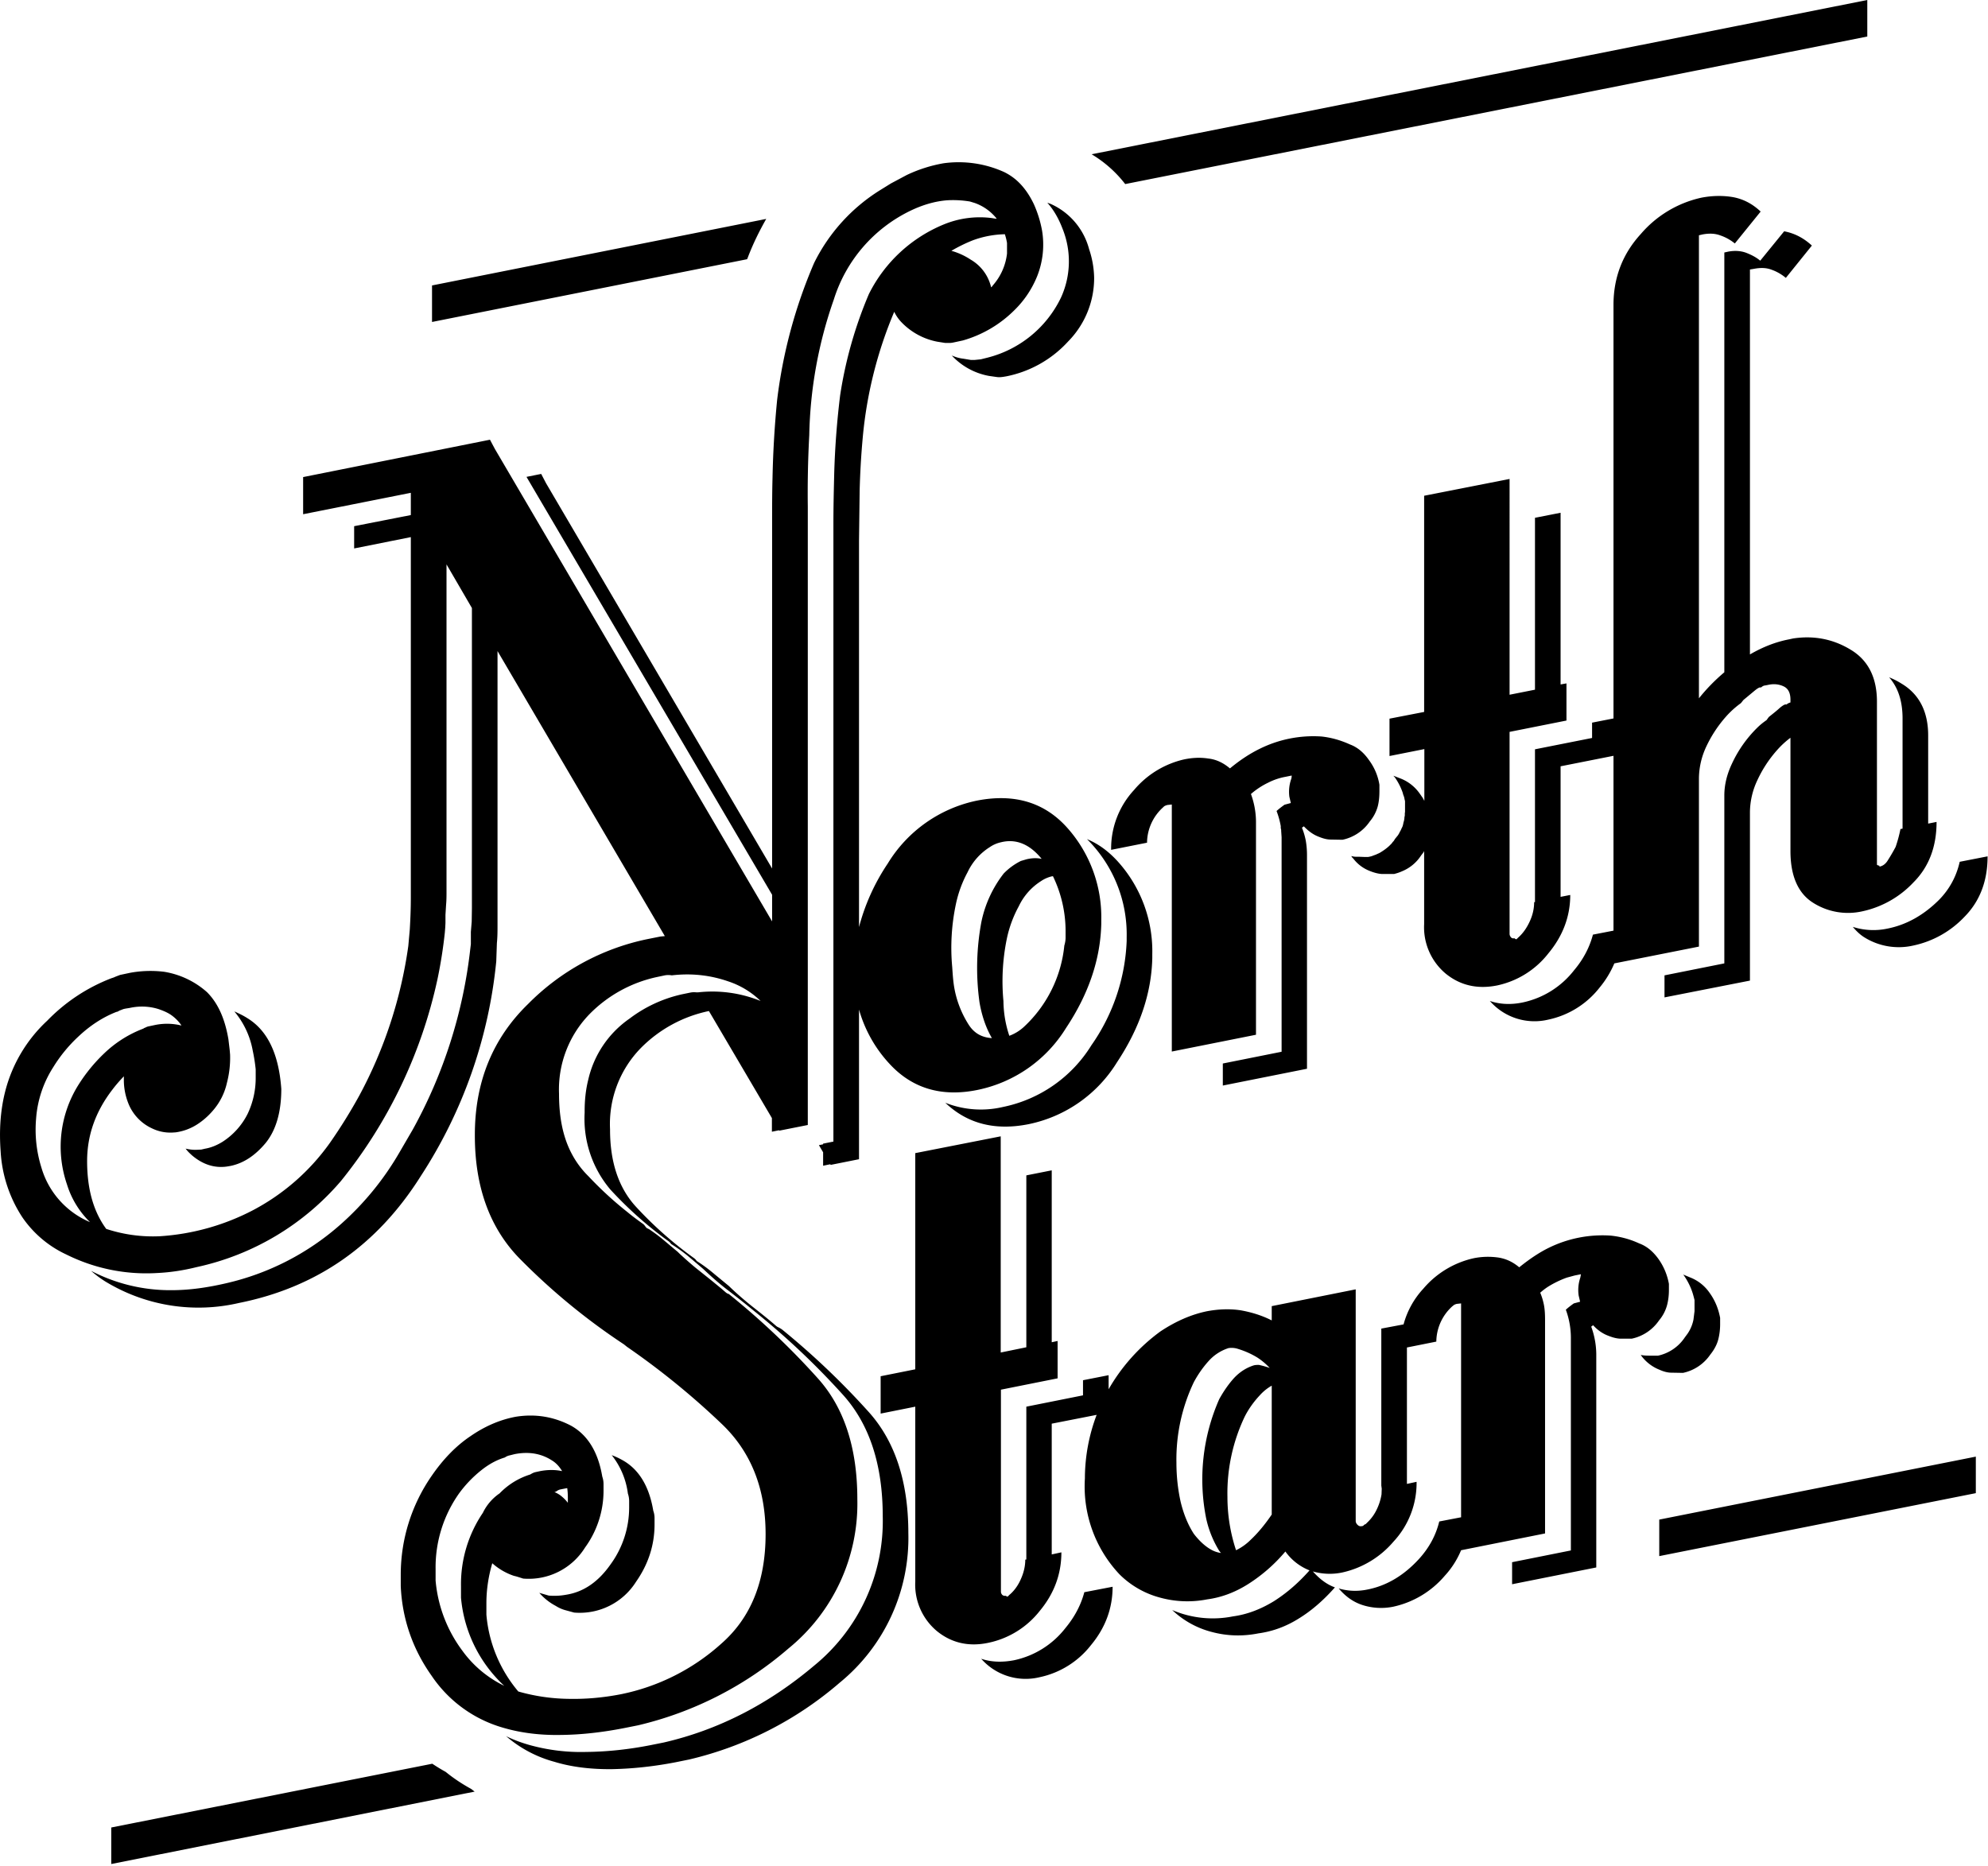 <?xml version="1.0" encoding="UTF-8" standalone="no"?><!DOCTYPE svg PUBLIC "-//W3C//DTD SVG 1.1//EN" "http://www.w3.org/Graphics/SVG/1.1/DTD/svg11.dtd"><svg viewBox="0 0 947 889" xmlns="http://www.w3.org/2000/svg" xml:space="preserve" fill-rule="evenodd" clip-rule="evenodd" stroke-linejoin="round" stroke-miterlimit="2"><path d="M206 840.3 53 870.7v17.4l173.1-34.5-1.7-1.3c-4.2-2.3-8.3-5-12.1-8.1a86.6 86.6 0 0 1-6.4-3.9Zm186-295.4 5-1V249.4c0-8.1.2-16.3.4-24.4a398 398 0 0 1 2.8-36.6 199.7 199.7 0 0 1 13.7-48.3 69.3 69.3 0 0 1 36-33.3 45 45 0 0 1 22.6-2.9l1.8.3h.5a23.3 23.3 0 0 0-10.5-7.5L462 96a49.6 49.6 0 0 0-10.4-.6c-6.2.4-12.3 2.3-17.9 5a70.2 70.2 0 0 0-36.5 42.3 206.7 206.7 0 0 0-11.7 64.6 508 508 0 0 0-.7 34V536l-13.6 2.7-.1-.2-3.4.7v-6.5l-30-51a63.7 63.7 0 0 0-32.6 17.8 51.8 51.8 0 0 0-14.5 38.5v.2c0 15.5 4.1 27.8 12.4 36.8a182 182 0 0 0 27.7 24.5c.4.3.8.7 1.2 1.3a76.7 76.7 0 0 1 8.5 6.3l6.8 5.6c3.5 3.4 7.3 6.7 11.2 9.8 3.8 3 7.6 6 11.4 9.3l.4.3 1.2.6 1.1.7c15 12.2 28.7 25.3 41.3 39.3 12.6 14 18.9 33.3 18.9 57.8a89 89 0 0 1-32.7 71.2 168.7 168.7 0 0 1-71.7 36.6l-6.4 1.3c-10.3 2-20.4 3.1-30.4 3.3-10 .1-19.2-1-27.4-3.5a58.5 58.5 0 0 1-23-12.2c3.5 1.7 7 3 10.8 4.1a91.2 91.2 0 0 0 27.4 3.4c10-.1 20.2-1.2 30.4-3.2l6.5-1.3c26-6 49.8-18.2 71.6-36.6a88.9 88.9 0 0 0 32.7-71.2c0-24.5-6.3-43.8-18.9-57.8a361.6 361.6 0 0 0-42.4-40 496.8 496.8 0 0 0-13-10.3c-3.9-3-7.6-6.3-11.2-9.7l-6.7-5.7a74.8 74.8 0 0 0-8.6-6.2c-.4-.6-.8-1-1.2-1.3a182.1 182.1 0 0 1-27.7-24.6 52.2 52.2 0 0 1-12.3-36.7v-.8c0-5 .5-10 1.7-14.8a48.5 48.5 0 0 1 19.7-29.2 64.5 64.5 0 0 1 25.1-11.6l3.9-.8a8.7 8.7 0 0 1 2.8-.1h.8a61.1 61.1 0 0 1 29.8 4.1 40 40 0 0 0-15.3-9.3c-8.6-3-17.6-4-27-2.9a9.3 9.3 0 0 0-3.3 0l-3.3.7a63.8 63.8 0 0 0-32.7 17.9 51.5 51.5 0 0 0-14.4 37.8v.1c0 9.7 1.4 19.7 6 28.4a43 43 0 0 0 8 10.8 171.2 171.2 0 0 0 18.6 17.1c2.4 2 5 3.9 7.5 5.7.7.5 1 1.3 1.7 1.9l.8.4.4.2 1.3.9a71.8 71.8 0 0 1 5.5 4.2l6.8 5.7.6.6a179.6 179.6 0 0 0 7.7 6.8l8 6.4 4.5 3.7 2.2 1.9.8.5c.3 0 .5.1.7.3a361.5 361.5 0 0 1 42 39.8c12.7 14 19 33.3 19 57.8a89 89 0 0 1-32.8 71.1 168.6 168.6 0 0 1-71.6 36.6l-6.5 1.3c-10.2 2-20.3 3.2-30.3 3.3-10 .2-19.2-1-27.4-3.4a61.4 61.4 0 0 1-34.2-24.8c-9-12.7-14-27-14.7-42.7v-5.5a82.6 82.6 0 0 1 14.7-47c5.5-8 11.7-14.4 18.6-19 6.8-4.7 14-7.8 21.5-9.2 9.4-1.5 18.1 0 26.2 4.2 8 4.4 13 12.5 15 24.3.4 1.2.6 2.3.6 3.6v3a46 46 0 0 1-8.8 27.2 31.6 31.6 0 0 1-29.5 14.8c-1.6-.5-3-1-4.4-1.3a29.9 29.9 0 0 1-10.3-6l-.2.7c-1.7 6-2.6 12.2-2.6 18.3v5.5a65.2 65.2 0 0 0 15.2 36.6 91 91 0 0 0 23.5 3.5c8.3.2 16.7-.5 25.4-2.2a101.4 101.4 0 0 0 47.7-24c14.2-12.4 21.2-29.8 21.2-52.3 0-21.6-6.9-39-20.6-52.2a367.5 367.5 0 0 0-45.4-37l-1.5-1.2a306.8 306.8 0 0 1-49.8-41c-14.1-14.5-21.2-34-21.2-58.5v-.3c0-25.2 8.5-46 25.4-62.4a111.6 111.6 0 0 1 56.5-30.8l6.5-1.3 2.1-.2-79.7-135.8v130.5c0 2.8 0 5.7-.3 8.6l-.3 8.7a228 228 0 0 1-36 102.4c-20.8 33-49.6 53-86.6 60.4a85.2 85.2 0 0 1-62.2-9.4c-3-1.7-5.7-3.7-8.2-5.9l.4.2a81.6 81.6 0 0 0 37.9 9c8.7 0 17.4-1.3 26-3.3a123.8 123.8 0 0 0 54.5-28 138 138 0 0 0 28-34.2l6.4-11a230.8 230.8 0 0 0 27.4-85.9l.3-2.5V444l.4-4.9.1-6.4v-143l-12.1-20.8v155.6c0 2.2 0 4.4-.2 6.5l-.3 4.9v3.8l-.1 2.1-.2 2.5a222 222 0 0 1-3.5 22.2 230.5 230.5 0 0 1-46 96.2 125.3 125.3 0 0 1-68.7 41c-6 1.5-12.3 2.5-18.5 2.8a85.4 85.4 0 0 1-43.6-8.8 51.8 51.8 0 0 1-21-17.8A63.8 63.8 0 0 1 .3 548.5c-.7-9.5-.2-19 2.1-28.2a69.3 69.3 0 0 1 20.1-34A85 85 0 0 1 53 466.1l1.2-.4.9-.4 2.1-.8 4.7-1a53.6 53.6 0 0 1 16.3-.5 40.4 40.4 0 0 1 20.4 9.7c6 6 8.8 14.2 10.2 22.4l.6 5 .2 2.3a47 47 0 0 1-1.5 13.5 30.1 30.1 0 0 1-7 13.6c-2 2.3-4.4 4.4-7 6.1a25.4 25.4 0 0 1-10.4 3.9l-1.6.1a19.9 19.9 0 0 1-9.7-2 22 22 0 0 1-11.3-12A30.2 30.2 0 0 1 59 515V512.8c-1.9 2-3.7 4-5.5 6.4-8 10.4-12 21.7-12 34 0 13.3 3 24 9.1 32.3a71 71 0 0 0 25.5 3.5 111 111 0 0 0 44.4-12.4 105 105 0 0 0 36.8-32.3 247.4 247.4 0 0 0 13.9-22.4 212 212 0 0 0 23.3-71.2l.7-7.8c.3-5 .5-10 .5-15v-172l-27 5.4v-10.6l27-5.3v-10.6L144.4 245v-17.7l89-17.8 2.4 4.5 132 225v-12.7l-117-199.1 7-1.4 2.3 4.4 107.7 183.6V249.6c0-7.3 0-14.7.2-22a473.3 473.3 0 0 1 2.2-37.1 236.6 236.6 0 0 1 17.6-65.2 85.4 85.4 0 0 1 31.6-34.8l5-3.1 3-1.6 4.5-2.4a68 68 0 0 1 17.5-5.6 52.6 52.6 0 0 1 29 4.2c2.4 1.2 4.6 2.7 6.5 4.5 3.2 3 5.7 6.8 7.6 10.8a54.3 54.3 0 0 1 3.9 12.6 40.8 40.8 0 0 1-2.3 21.6 47.3 47.3 0 0 1-10.8 16.2 56.8 56.8 0 0 1-24.6 14.5l-3.7.8c-.9.2-1.8.4-2.7.4h-2l-3.8-.6a32 32 0 0 1-17.3-9.5 19 19 0 0 1-3.2-4.7v-.1a200.2 200.2 0 0 0-15 59.7 381 381 0 0 0-1.5 25.7l-.3 23.7v184.1a99.5 99.5 0 0 1 13.7-30.3 65.2 65.2 0 0 1 42.7-30c17.7-3.4 32 .9 42.8 13a63.9 63.9 0 0 1 16.2 44v1.8c-.4 16.8-6 33.4-16.8 49.6a64.8 64.8 0 0 1-42.2 29.5c-17.2 3.5-31.3-.8-42.1-12.7a63.2 63.2 0 0 1-14.3-25.6v71.3l-13.5 2.7-.2-.3-3.4.7V549l-2-3.4 2-.4v-.2Zm-124.3 156c-3.2-.7-6.7-.7-10.4 0l-2.3.5c-.8.2-1.6.6-2.4 1.1a34.5 34.5 0 0 0-14.6 9 23.7 23.7 0 0 0-8 9.3 60.6 60.6 0 0 0-10.4 34.9v5.5a65.1 65.1 0 0 0 20.6 42 53.2 53.2 0 0 1-20-16.8 65.2 65.2 0 0 1-12.7-33.4v-5.5a61 61 0 0 1 11.2-36 57 57 0 0 1 10.3-10.8c3.7-3 7.5-5.1 11.5-6.3a6 6 0 0 1 2.3-1l2.4-.6c6.7-1.3 12.6-.3 17.7 3 2 1.2 3.6 3 4.8 5Zm248.8 57.7L530 756c0 10.2-3.4 19.5-10.3 27.8a42 42 0 0 1-24.5 15.3 28.2 28.2 0 0 1-27.8-8.8c4.7 1.6 10 1.8 15.7.7a42 42 0 0 0 24.4-15.3c4.4-5.3 7.4-11 9-17ZM658 707.8V633l10.6-2a40.5 40.5 0 0 1 9.4-17 44 44 0 0 1 23.9-14.5c3.9-.8 7.7-.9 11.5-.4 3.7.5 7.1 2 10.3 4.7 4.7-3.8 9.4-7 14.1-9.3a58 58 0 0 1 29.5-5.8c4.7.5 9.2 1.7 13.5 3.7 3.6 1.3 6.6 3.8 9.2 7.4 2.5 3.5 4.2 7.5 5 11.9v3c0 2.5-.3 4.9-.9 7.2a19 19 0 0 1-3.8 7.2 21 21 0 0 1-13 8.7h-5.6c-1.8-.1-3.6-.6-5.6-1.4-2.7-1-5.1-2.7-7.2-5l-.7.5-.2.2a39.2 39.2 0 0 1 2.4 13v101.7l-40.1 8v-10.5l28-5.6V637a39.2 39.2 0 0 0-2.4-13c1.1-1 2.4-2 3.8-3l3-.8-.7-3a18.4 18.4 0 0 1 .8-8.5l.3-1.6-3 .6-3.7 1a47.2 47.2 0 0 0-8.9 4.3 30 30 0 0 0-3.8 2.9c.8 1.9 1.4 3.9 1.8 6 .4 2.2.5 4.5.5 7v101.7l-40 8a41.5 41.5 0 0 1-7.8 12.2 44.7 44.7 0 0 1-24.5 14.7 29 29 0 0 1-14.7-.8c-4.3-1.4-8-4-11.3-7.9 4.4 1.3 9 1.5 13.8.5 9-1.8 17.2-6.6 24.5-14.6 4.8-5.3 8-11.2 9.6-17.8l10.4-2V621l-1.8.2c-.4 0-1.6.4-2 .9l-.4.3a23 23 0 0 0-7.6 16.8l-14 2.8v65l4.6-1a41 41 0 0 1-11 28.5 44.7 44.7 0 0 1-24.4 14.7 29 29 0 0 1-14-.5c3.2 3.6 6.6 6.2 10.5 7.6-5.3 6-11 11-17 14.7-6.3 4-12.8 6.3-19.4 7.2-7.5 1.5-15 1.3-22.4-.7a42.8 42.8 0 0 1-18.7-10.4 49 49 0 0 0 29 3c6.6-.9 13-3.3 19.4-7.2 6-3.8 11.7-8.7 17-14.7a25.7 25.7 0 0 1-11.5-9 77.2 77.2 0 0 1-17.7 15.5c-6.3 4-12.8 6.4-19.5 7.3a49 49 0 0 1-22.4-.8 43 43 0 0 1-19.4-11.1 61 61 0 0 1-16.5-45.7 85.8 85.8 0 0 1 5.6-30.3l-21.4 4.2v62.3l4.6-1c0 10.3-3.4 19.6-10.3 27.9a42 42 0 0 1-24.5 15.2c-9.4 2-17.6 0-24.4-5.5a28.8 28.8 0 0 1-10.4-23.7v-83.3l-16.5 3.3v-17.8l16.5-3.3v-103l40.7-8v103l12.2-2.5V560l12.1-2.4v81.9l2.8-.6v17.8l-27 5.4v96.2c0 .4.1.9.5 1.4.4.5 1 .7 1.8.6.4.3.7.4.9.4l.8-.8c2.4-2 4.3-4.7 5.6-7.8 1.4-3.2 2-6.2 2-9l.5-.1v-72.8l27-5.4v-7.2l12.2-2.4v6.7a88.8 88.8 0 0 1 24.6-27.5c7.5-5 15-8.2 22.4-9.7 5.5-1 10.8-1.2 16-.4 5 .9 10 2.4 14.7 4.8v-6.8l40-8v110.3c0 .8.4 1.5 1 2 .5.5 1.2.7 2 .5.4 0 .7-.2.9-.5l.6-.4h.2l.1-.1.2-.2.5-.5a20.5 20.5 0 0 0 4-5.2 26.2 26.2 0 0 0 2.8-8.2l.1-2.7-.2-1.5Zm-366.6-14.5c1.6.6 3.2 1.3 4.8 2.2 8 4.3 13 12.4 15 24.3.4 1.1.6 2.3.6 3.5v3c0 9.9-3 19-8.8 27.3a31.7 31.7 0 0 1-29.5 14.7l-4.4-1.2c-1.4-.4-2.8-1-4.4-2a27 27 0 0 1-7.8-6.2l4.5 1.3a31 31 0 0 0 8.3-.4c8.2-1.3 15.2-6 21.1-14.4a46 46 0 0 0 8.9-27.1v-3.1a11 11 0 0 0-.6-3.6 37 37 0 0 0-7.7-18.3Zm499 30.7v17.4l150.8-30V694l-150.8 30Zm-185.6-72.3c-1.8-1.9-3.8-3.6-6-5a40 40 0 0 0-9-4 9.7 9.7 0 0 0-4.6-.4 21.5 21.5 0 0 0-9.5 6.2c-2.7 3-5 6.3-7 10a85.6 85.6 0 0 0-8.3 38.4c0 6.5.7 12.7 2 18.6 1.4 5.8 3.5 11 6.3 15.3 2.7 3.5 5.5 6 8.2 7.5a13 13 0 0 0 4.7 1.6l-.8-1a49.4 49.4 0 0 1-6.2-15.3 94.7 94.7 0 0 1 6.2-57c2-3.6 4.3-7 7-10 2.8-3 6-5 9.5-6.1.8-.2 1.6-.2 2.4-.2a42.4 42.4 0 0 1 5 1.4Zm1 8.5c-2 1.1-4 2.7-5.7 4.6-2.8 3-5.2 6.3-7.1 10a84.8 84.8 0 0 0-8.3 38.4 80.7 80.7 0 0 0 4.1 25.4 26 26 0 0 0 7-5c3.5-3.3 6.8-7.3 10-12v-61.4ZM270.2 709c.2 1.4.3 3 .3 4.5v2.5a18 18 0 0 0-3-3.1 12 12 0 0 0-3.4-2l.7-.2c.8-.6 1.6-1 2.3-1.1a195.2 195.2 0 0 1 3.1-.6Zm531.5-101.8 3.6 1.5a20 20 0 0 1 9.1 7.3c2.6 3.6 4.2 7.6 5 11.9v3c0 2.5-.3 5-.9 7.3-.6 2.3-1.8 4.7-3.8 7.2a21 21 0 0 1-13 8.7l-5.6-.1c-1.7 0-3.6-.5-5.6-1.4a19.8 19.8 0 0 1-8.9-7h.2c1.6.3 3.2.3 4.9.3h3.1a20.5 20.5 0 0 0 12.5-8.3l.2-.3 1.4-1.9a18 18 0 0 0 2.8-6.7l.5-4v-5.3a66.7 66.7 0 0 0-.8-3c-1-3.3-2.6-6.4-4.6-9.2ZM86.3 488.4l.1.2c-4-1-8.2-1.1-12.3-.3l-3.3.7c-.6.1-1.2.4-1.8.7-.3 0-.5.3-.8.4l-.5.2a55 55 0 0 0-18.1 11.6 78.1 78.1 0 0 0-12 14.6 55.4 55.4 0 0 0-5.7 47.8 42.7 42.7 0 0 0 11 18l-.2-.1a40.5 40.5 0 0 1-23-26 60.5 60.5 0 0 1-2.5-23.3 52.3 52.3 0 0 1 8.2-24.5 69.7 69.7 0 0 1 12-14.6c5.3-5 11.4-9.1 18.1-11.7l.5-.1.9-.5 1.8-.7c1-.3 2.2-.4 3.2-.6 4.6-1 9.3-.8 13.7.6 2 .7 4 1.5 5.8 2.7 2 1.4 3.6 3 5 5Zm25.4-6.5c2.2 1 4.3 2 6.3 3.3 9.5 5.9 14.8 17 16 33.6 0 11-2.5 19.6-7.4 25.7-5 6-10.5 9.7-16.8 11l-1.8.3c-5.9.8-11.4-1-16.5-5.3-1.1-1-2.2-2-3.1-3.3l.2.1c1.8.4 3.6.6 5.3.5l2-.1 1.7-.4c3-.5 5.8-1.7 8.4-3.3a33.8 33.8 0 0 0 12-13.4 39.7 39.7 0 0 0 3.8-17.4v-3.7a81.5 81.5 0 0 0-1.4-8.9 40 40 0 0 0-8.6-18.5l-.1-.2Zm406.1-82.1c5.6 2.3 10.5 6 14.9 10.9a63.8 63.8 0 0 1 16.2 44v1.8c-.4 16.8-6 33.3-16.8 49.6a64.7 64.7 0 0 1-42.1 29.5c-16 3.2-29.2-.2-39.7-10.2a46 46 0 0 0 27.5 2 64.7 64.7 0 0 0 42.1-29.4 92.8 92.8 0 0 0 16.8-49.7v-1.8a63.9 63.9 0 0 0-18.9-46.7Zm104.8 109.4-40.1 8v-10.5l28-5.6V398.9l-.2-3v-.5l-.2-.9v-.9a39.4 39.4 0 0 0-2-7.2c1.1-1 2.4-2 3.8-3l3-.8-.7-3a18.4 18.4 0 0 1 .9-8.5c.2-.7.2-1.2.2-1.6l-2.9.6a29.7 29.7 0 0 0-8.3 2.8 36.5 36.5 0 0 0-8.2 5.4 39.2 39.2 0 0 1 2.4 13V493l-40.1 8V383.3l-1.8.2c-.4 0-1.6.4-2 .8l-.3.3a23 23 0 0 0-7.7 16.9l-17.1 3.4a41 41 0 0 1 10.9-28.5 44 44 0 0 1 23.9-14.6c3.9-.8 7.7-1 11.5-.4 3.7.4 7.1 2 10.3 4.7 4.7-3.9 9.4-7 14.1-9.3a57.5 57.5 0 0 1 29.5-5.9c4.7.5 9.2 1.8 13.6 3.8 3.5 1.3 6.5 3.8 9 7.4 2.6 3.5 4.3 7.5 5 11.8v3c0 2.5-.2 5-.8 7.3a19 19 0 0 1-3.8 7.2 20.9 20.9 0 0 1-13 8.7l-5.6-.1c-1.8 0-3.6-.5-5.6-1.3-2.7-1-5-2.7-7.2-5l-.7.5-.2.2c.8 1.9 1.4 4 1.8 6 .4 2.3.6 4.6.6 7v101.7Zm-126.4-100c-5.7-7-12.2-9.7-19.4-7.9a15.1 15.1 0 0 0-5.3 2.3 28.4 28.4 0 0 0-10.6 12 56.1 56.1 0 0 0-5.6 15.4 100.5 100.5 0 0 0-1.7 29.8c.2 3 .4 6 .8 8.7a48.3 48.3 0 0 0 7.1 18.8c2.6 4 6.2 6 11 6.3-2.9-5-4.8-10.7-5.9-17a119.4 119.4 0 0 1 .9-38.4 56 56 0 0 1 10.6-23 30 30 0 0 1 8.2-6l2.7-.8c2.5-.6 4.9-.7 7.2-.2Zm5.3 8.3h-.3a15.3 15.3 0 0 0-5.3 2.3 28.7 28.7 0 0 0-10.6 12 56 56 0 0 0-5.7 15.5A100.6 100.6 0 0 0 478 477a53.5 53.5 0 0 0 2.8 16.5 21 21 0 0 0 7-4.3 61.1 61.1 0 0 0 19.2-38.7c.4-1.3.6-2.6.6-3.8V443a60.2 60.2 0 0 0-6-25.5Zm177-36v-24.6l-16.6 3.3v-17.8l16.5-3.2v-103l40.7-8V331l12.1-2.4v-81.9l12.2-2.4v81.8l2.8-.5v17.7l-27.1 5.4V445c0 .4.2 1 .6 1.5.4.5 1 .7 1.7.5.4.4.7.5 1 .5l.8-.8c2.4-2.1 4.2-4.8 5.6-7.9 1.4-3.1 2-6.1 2-9h.4V357l27.2-5.4v-7.3l10.2-2v-197c0-13 4.3-24.3 13-33.8a53 53 0 0 1 28.8-17.3c5.1-1 10.2-1.1 15-.3 5 .9 9.4 3.2 13.3 6.9L826.4 116a22 22 0 0 0-6.8-3.8c-2.6-1-5.4-1.1-8.6-.5l-1.7.4v220.6c3.6-4.5 7.6-8.6 12.1-12.4V120.3l1.8-.4c3.1-.6 6-.4 8.5.5 2.6 1 4.9 2.2 6.8 3.8l11.4-14c4.8.9 9.2 3.1 13.2 6.8l-12.4 15.4a22 22 0 0 0-6.8-3.9c-2.6-1-5.4-1-8.5-.4l-1.8.3v183.4c6.2-3.6 12.4-6 18.7-7.2l1.8-.4c9.8-1.5 19 .2 27.4 5.3 8.4 5 12.6 13.3 12.6 24.8V412c.4.3.7.4 1 .4.1 0 .2.1.2.5 1.6-.3 3-1.3 4.1-3.2a88 88 0 0 0 3.6-6.2 65.4 65.4 0 0 0 2.3-8.5l1-.2v-52.5c0-8.2-2.1-14.7-6.4-19.6 2 .8 4 1.8 5.9 3 8.4 5 12.7 13.3 12.7 24.7v42l4-.8c0 11.9-3.7 21.5-11 28.8a46.9 46.9 0 0 1-24.4 13.8 31 31 0 0 1-23.6-4.2c-7-4.5-10.6-12.7-10.6-24.5v-54a42.2 42.2 0 0 0-6.3 5.8c-4 4.5-7.1 9.3-9.5 14.5a36.3 36.3 0 0 0-3.5 15v80.4l-40.7 8v-10.5l28.5-5.7V379c0-5 1.2-10 3.6-15.1a58.5 58.5 0 0 1 12-17.1c1.4-1.4 2.9-2.6 4.5-3.7l1.1-1.5c2-1.6 3.8-3 5.3-4.4 1.6-1.3 2.6-1.8 3-1.5.7-.5 1.4-.9 2-1v-1.3c0-3.3-1.1-5.4-3.3-6.4-2.1-1-4.6-1.3-7.3-.7l-1.5.3c-.6 0-1.3.4-2 1-.5-.3-1.4.2-3 1.5l-5.3 4.4-1.2 1.5a43.6 43.6 0 0 0-7 6.3c-4 4.5-7.1 9.3-9.5 14.4a36.4 36.4 0 0 0-3.5 15.1V451l-40.3 8a46 46 0 0 1-7 11.5 42 42 0 0 1-24.5 15.3 28.2 28.2 0 0 1-27.8-8.9c4.7 1.6 10 1.9 15.7.7a42 42 0 0 0 24.4-15.3c4.4-5.2 7.4-10.9 9-17l9.8-1.9v-83.3l-25.2 5v62.2l4.6-.9c0 10.2-3.5 19.5-10.4 27.8a42 42 0 0 1-24.4 15.3c-9.4 1.9-17.6 0-24.5-5.6a28.8 28.8 0 0 1-10.3-23.6v-34.8l-.4.7-.6.8-.4.5-.2.3a19.6 19.6 0 0 1-8.9 7.3c-1.3.6-2.6 1-3.8 1.3H658.2c-1.7-.1-3.6-.6-5.6-1.4a18 18 0 0 1-8-6l-.5-.5-.4-.6h.2c.7.2 1.5.3 2.3.3H647.5l2.6.1h1.6l1-.2.8-.2.2-.1 1.9-.7.6-.3.5-.2.6-.3.5-.3.3-.2c1.3-.8 2.5-1.7 3.6-2.7l.2-.2.5-.5.5-.5.6-.8.4-.4.5-.8.2-.3 1.3-1.6.5-.8.4-.8.5-.9.3-.7.2-.4.2-.4.2-.5.2-.8.2-1 .2-.6.2-1.2v-.4l.2-1v-1l.1-.7v-5.1l-.2-.8-.2-1-.2-.6-.3-.8-.2-.8a30 30 0 0 0-3.8-7.4l-.4-.4-.2-.3 3.6 1.4a20 20 0 0 1 9.1 7.4l.3.4.4.6.5.7.4.7.3.6Zm255 29.1 13.3-2.6c0 11.8-3.7 21.4-11 28.8a46.9 46.9 0 0 1-24.4 13.7 31 31 0 0 1-23.6-4.1c-2-1.3-3.7-3-5.2-4.8a32 32 0 0 0 16.6.8c9-1.8 17.2-6.4 24.5-13.7 4.9-5 8.2-11 9.8-18ZM499 96.6l1.6.6a32.7 32.7 0 0 1 18.2 21.5 45.1 45.1 0 0 1 2.4 13.6 43 43 0 0 1-12.4 30.4 54.1 54.1 0 0 1-29.4 16.6l-1.2.2c-1.2.2-2.4.3-3.6.1l-3.5-.5a32 32 0 0 1-17.7-9.7l.3.1c1.7.7 3.4 1.2 5.2 1.4l3.6.6h1.7l3-.3 3.2-.8a53.4 53.4 0 0 0 35-28.6 41.5 41.5 0 0 0 .8-32.7c-1.7-4.5-4-8.8-7.2-12.4v-.1Zm-134 7.7L205.8 136v17.4l150.1-29.9.4-1c2.4-6.3 5.4-12.4 8.7-18.2Zm113.7 7.3v.1a26.4 26.4 0 0 1 1 4.1v5a27.6 27.6 0 0 1-6.6 15l-.7.9-.3.2v-.2l-.2-.7a20.6 20.6 0 0 0-9.5-12.3 32.3 32.3 0 0 0-9.2-4.2 74.1 74.1 0 0 1 10.2-5 46.6 46.6 0 0 1 15.3-2.9ZM520 73.5a57.3 57.3 0 0 1 16 14.2l353.5-70.3V0L520 73.5Z"/></svg>
